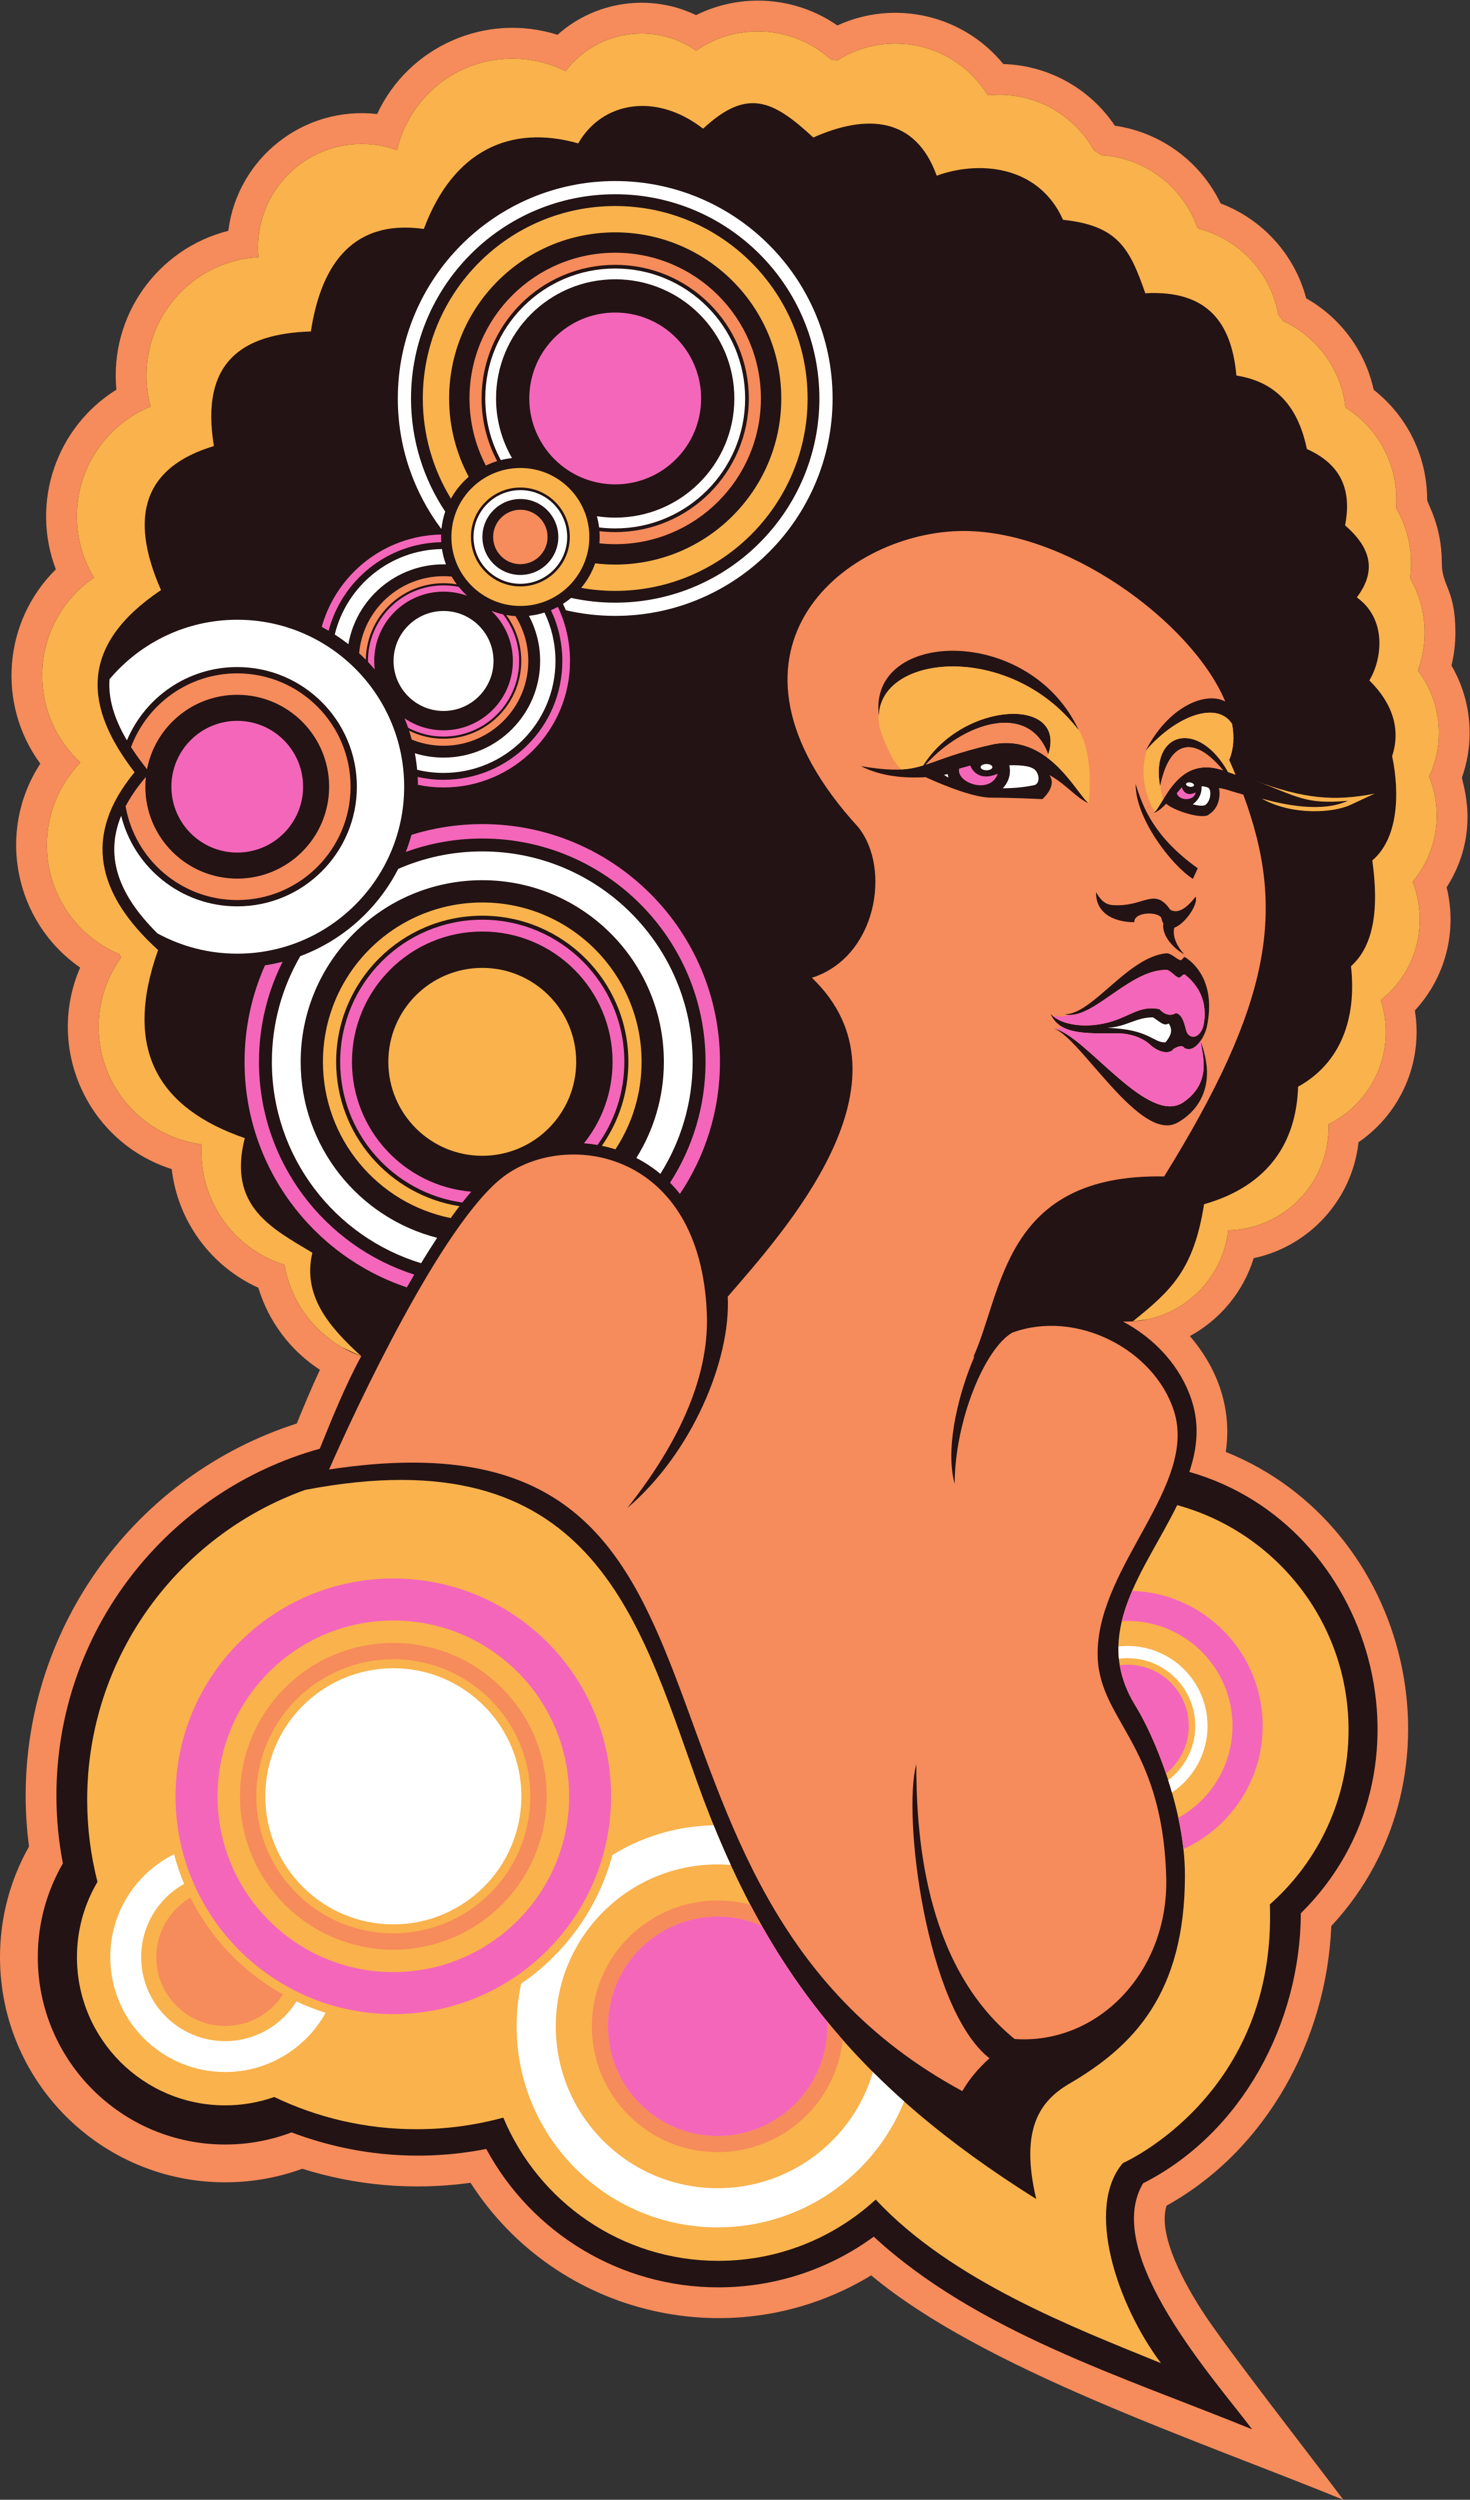<?xml version="1.0" encoding="UTF-8" standalone="no"?>
<svg
   xmlns:dc="http://purl.org/dc/elements/1.1/"
   xmlns:cc="http://creativecommons.org/ns#"
   xmlns:rdf="http://www.w3.org/1999/02/22-rdf-syntax-ns#"
   xmlns:svg="http://www.w3.org/2000/svg"
   xmlns="http://www.w3.org/2000/svg"
   viewBox="0 0 598.88 1018.24"
   height="1018.24"
   width="598.88"
   xml:space="preserve"
   id="svg2"
   version="1.1"><rect x="0" y="0" width="598.88" height="1018.24" fill="#333333" stroke="none"/><defs
     id="defs6" /><g
     transform="matrix(1.333,0,0,-1.333,0,1018.24)"
     id="g10"><g
       transform="scale(0.1)"
       id="g12"><path
         id="path14"
         style="fill:#f68b5b;fill-opacity:1;fill-rule:evenodd;stroke:none"
         d="M 4068.81,1753.13 C 4054.73,1407.54 3871.33,1068.52 3565.29,898.691 3535.76,805.703 3627.95,648.633 3675.78,574.559 3745.12,467.176 4006.68,131.98 4105.53,0 3647.19,186.961 3003.87,400.652 2662.56,685.754 2247.17,432.961 1702.18,557.305 1438.03,968.652 1260.02,943.895 1085.41,960.82 923.77,1011.49 850.25,984.688 770.875,970.047 688.09,970.047 308.137,970.047 0,1278.18 0,1658.13 c 0,122.87 32.258,238.2 88.707,338.05 -6.711,50.81 -10.277,102.66 -10.277,155.42 0,520.01 336.883,979.38 828.679,1137.23 22.36,55.05 45.356,110.18 70.688,164.04 -89.797,58.4 -157.016,147.19 -188.211,250.72 -145.43,65.75 -246.387,203.7 -264.828,362.66 -256.774,81.59 -387,368.91 -279.793,615.74 -202.305,140.63 -256.231,417.23 -121.766,623.15 -133.508,181.9 -113.429,435.03 47.489,593.74 -77.524,203.47 0.292,433.95 185.042,549.05 -21.582,227.28 127.313,431.37 342.028,485.42 27.57,221.05 228.879,382.72 454.762,356.83 96.23,206.88 332.42,311.63 551.29,242.16 115.94,103.56 283.34,127.42 423.55,60.19 138.6,68.85 304.59,56.76 431.8,-31.62 175.74,80.64 384.61,32.3 507.23,-117.9 138.08,-4.1 264.66,-74.81 340.93,-188.49 140.75,-20.24 262.11,-109.91 323.25,-237.56 128.38,-48.44 226.38,-156.69 261.46,-289.79 105.27,-59.63 180.55,-161.52 206.33,-279.65 102.4,-80.18 163.34,-203.23 163.34,-335.3 0,-13.35 44.92,-77.41 44.92,-194.58 0,-70.61 41.47,-79.29 41.47,-212.01 0,-34 -4.03,-67.8 -12.02,-100.7 36.29,-62.17 55.49,-132.88 55.49,-205.63 0,-46.62 -7.89,-92.66 -23.38,-136.37 -0.37,-14.72 60.61,-167.11 -46.93,-335.74 33.18,-134.04 -3.48,-275.47 -97.07,-376.23 25.53,-157.02 -42.15,-313.58 -172.23,-402.74 -19.33,-175.4 -149.96,-317.94 -320.37,-354.27 -31.76,-103 -102.89,-187.81 -195.04,-238.06 86.04,-99.99 129.16,-222.92 109.75,-353.91 567.66,-228.3 748.51,-990.7 322.52,-1448.85 v 0" /><path
         id="path16"
         style="fill:#231314;fill-opacity:1;fill-rule:evenodd;stroke:none"
         d="m 3753.69,3879.07 c -17.65,-156.89 -150.8,-278.89 -312.4,-278.89 -3.03,0 -6.06,0.05 -9.06,0.13 97.4,-51.91 176.44,-137.05 210.09,-241.35 24.26,-75.23 16.31,-147.4 -7.42,-218.1 565.41,-160.8 780.31,-915.23 340.76,-1348.73 -1.34,-334.49 -178.69,-671.28 -482.09,-825.091 -128.45,-215.574 222.27,-603.562 333.34,-751.855 -392.83,160.246 -840.72,297.668 -1156.56,588.75 -137.34,-100.438 -302.91,-154.871 -475,-154.871 -298.57,0 -569.72,164.667 -709.23,422.947 -206.42,-40.63 -410.98,-19.07 -595.061,50.62 -63.09,-23.94 -131.493,-37.08 -202.969,-37.08 -316.176,0 -572.586,256.41 -572.586,572.58 0,104.34 27.934,202.15 76.707,286.4 -12.891,66.84 -19.777,136.01 -19.777,207.07 0,505.22 340.769,931.02 804.921,1060.15 36.445,90.4 78.205,193.74 126.715,282.73 -121.082,43.37 -212.332,149.45 -234.562,279.1 -147.035,45.93 -253.785,183.2 -253.785,345.35 0,7.7 0.273,15.35 0.746,22.94 -177.715,22.89 -315.074,174.8 -315.074,358.74 0,78.96 25.335,152 68.285,211.49 -1.274,3.41 -2.539,6.81 -3.797,10.23 -130.692,54.54 -222.582,183.53 -222.582,333.97 0,97.61 38.703,186.2 101.578,251.28 l -0.109,1.83 c -71.137,66.06 -115.684,160.39 -115.684,265.1 0,124.28 62.723,233.93 158.219,299.05 -33.211,54.68 -52.356,118.84 -52.356,187.47 0,151.52 93.219,281.29 225.418,335.13 -8.265,30.34 -12.679,62.27 -12.679,95.23 0,193.22 151.574,351.1 342.277,361.21 -0.895,9.69 -1.375,19.51 -1.375,29.43 0,174.95 141.879,316.83 316.83,316.83 37.94,0 74.32,-6.69 108.05,-18.94 37.17,160.25 180.85,279.71 352.38,279.71 58.47,0 113.69,-13.89 162.57,-38.54 53.32,70 137.54,115.21 232.31,115.21 62.1,0 119.65,-19.42 166.97,-52.49 53.59,37.17 118.65,58.98 188.8,58.98 85.65,0 163.71,-32.48 222.58,-85.77 6.8,-0.83 13.52,-1.83 20.3,-2.73 51.26,32.45 112.01,51.25 177.16,51.25 119.53,0 224.3,-63.27 282.72,-158.11 11.29,1.16 22.77,1.76 34.37,1.76 124.59,0 233.15,-68.72 289.87,-170.3 8.02,-4.83 15.97,-9.75 23.92,-14.69 135.06,-8.43 248.22,-97.68 291.72,-219.95 1.72,-1.55 3.42,-3.15 5.16,-4.71 124.16,-32.43 220,-134.98 242.65,-262.8 4.85,-6.26 9.65,-12.56 14.42,-18.88 103.16,-47.7 177.71,-146.83 190.72,-264.48 93.46,-58.7 155.61,-162.68 155.61,-281.16 0,-8.79 -0.34,-17.51 -1.02,-26.14 29.16,-49.38 45.92,-106.95 45.92,-168.44 0,-15.53 -1.08,-30.82 -3.15,-45.78 28.36,-48.88 44.61,-105.66 44.61,-166.23 0,-40.75 -7.34,-79.77 -20.78,-115.84 40.31,-52.87 64.28,-118.88 64.28,-190.49 0,-47.84 -10.7,-93.17 -29.83,-133.78 15.04,-36.72 23.34,-76.93 23.34,-119.06 0,-77.04 -27.73,-147.59 -73.73,-202.27 14.12,-35.74 21.88,-74.68 21.88,-115.42 0,-99.81 -46.54,-188.77 -119.1,-246.37 9.96,-30.63 15.35,-63.31 15.35,-97.26 0,-123.63 -71.41,-230.6 -175.22,-281.96 0.1,-3.26 0.18,-6.52 0.18,-9.79 0,-171.05 -136.66,-310.24 -306.74,-314.32 v 0" /><path
         id="path18"
         style="fill:#f9b24c;fill-opacity:1;fill-rule:evenodd;stroke:none"
         d="m 3597.83,3039.4 c 301.8,-82.54 523.71,-358.73 523.71,-686.68 0,-212.32 -93.02,-402.92 -240.5,-533.36 v -0.07 c 20.54,-584.58 -449.15,-790.44 -449.15,-790.44 -116.03,-135.764 -18.9,-430.815 116.39,-611.448 -263.69,107.567 -639.59,251.004 -871.87,499.922 -126.7,-116.238 -295.61,-187.219 -481.06,-187.219 -295.92,0 -549.7,180.665 -657.1,437.665 -84.59,-23.08 -173.58,-35.47 -265.47,-35.47 -155.62,0 -302.983,35.36 -434.534,98.45 -46.996,-16.51 -97.523,-25.54 -150.156,-25.54 -250.098,0 -452.918,202.83 -452.918,452.92 0,83.97 22.891,162.59 62.723,230.01 -20.528,80.08 -31.45,164.02 -31.45,250.49 0,436.24 277.758,807.7 666.02,947.25 871.505,167.29 1016.765,-384.83 1197.345,-890.14 204.96,-573.54 491.09,-934.26 1037.1,-1276.709 -49.33,210.009 8.19,298.039 101.41,352.469 195.04,113.87 353.28,274.48 353.14,637.29 -0.09,199.69 -93.16,424.04 -150.97,517.21 -138.28,222.89 30.39,414.96 127.34,613.4 v 0" /><path
         id="path20"
         style="fill:#f68b5b;fill-opacity:1;fill-rule:evenodd;stroke:none"
         d="m 1005.69,3148.25 c 1407.77,214.74 770.1,-1270.05 1935.38,-1899.47 22.07,38.17 50.51,70.97 83.05,100.22 -194.08,153.12 -266.11,741.79 -223.71,898.27 0.41,-190.31 16,-607.23 300.45,-839.32 254.45,-17.92 472.13,205.59 463.42,496 -12.52,417.79 -213.24,478.59 -209.61,687.87 4.61,266.25 306.37,508.63 233.01,736.04 -60.32,186.99 -297.95,310.78 -494.2,238.49 -85.45,-50.3 -175.37,-271.62 -175.8,-462.1 -31.98,118.05 18.32,293.61 61.11,390.73 -1.52,-1.43 -3.07,-2.82 -4.57,-4.29 91.52,200.49 91.85,562.39 583.79,553.01 328.16,530.01 373.01,813.46 241.87,1166.86 -31.19,8.67 -53.83,16.32 -61.62,17.88 -4.37,0.88 -8.61,1.67 -12.77,2.37 4.51,-21.04 2.09,-59.51 -30.16,-80.57 -17.87,-17.68 -109.14,11.44 -131.21,32.56 -11.68,-12.06 -22.99,-23.04 -38.65,-28.85 32.5,25.73 71.48,178.3 212.42,130.86 -83.2,101.65 -161.8,100.36 -192.28,-49.32 -31.16,168.47 117.22,206.19 207.77,43.99 7.83,-2.75 15.33,-5.44 22.52,-8.05 -6.15,14.79 -12.56,29.72 -19.28,44.84 13.85,33.2 16.15,70.55 8.95,110.24 -45.16,70.27 -168.3,27.98 -263.6,-81.4 66.45,131.69 181.12,182.8 242.76,149.88 -100.75,241.71 -489.42,529.39 -813.6,520.97 -359.02,-9.32 -794.04,-373.83 -307.87,-905.19 101.27,-126.64 55.61,-397.08 -141.93,-459.93 331.44,-317.72 -86.74,-776.57 -257.19,-974.41 9.82,-192.89 -109.53,-478.44 -307.09,-646.04 144.41,182.22 250.74,387.36 243.3,592.18 -18.33,504.66 -431.77,563.02 -620.31,421.48 -188.55,-141.53 -455.77,-716.19 -534.35,-895.8 z m 2549.84,1668.06 c -6.23,-43.33 44.24,-84.7 63.57,-93.28 -18.05,18.03 -37.36,52.44 -30.19,80.72 33.88,12.25 74.12,72.56 65.31,94.88 -18.95,-23.94 -48.54,-55.95 -77.25,-40.29 -47.24,68.46 -77.3,13.57 -162.01,14.14 -23.24,0.15 -42.67,0.38 -65.16,39.83 -1.11,-58.42 45.65,-91.15 116.9,-91.68 -1.25,32.06 71.41,33.29 82.62,13.42 1.58,-7.25 3.69,-13.09 6.21,-17.74 z m -84.65,426.72 c 21.46,-70.58 56.39,-162.25 189.76,-257.58 l -14.8,-32.37 c -66.39,42.18 -176.35,186.15 -174.96,289.95 z m -784.9,209.99 c 8.3,190.01 406.31,223.25 611.36,-46.63 -149.61,324.55 -643.75,309.57 -611.36,46.63 z m 535.78,-957.59 c 80.72,-27.56 262.32,-349.12 375.94,-287.84 47.01,25.36 127.91,97.98 72.53,247.32 3.31,-37.09 36.06,-122.9 -53.26,-184.3 -108.63,-74.66 -300.23,206.05 -395.21,224.82 z m 196.78,-14.49 c -43.58,0.6 -100.71,-2.72 -143.07,8.33 -42.89,11.19 -57.44,35.49 -64.55,51.55 33.9,-39.04 125.51,-47.52 203.69,-17.77 48.96,18.64 77.68,42.38 128.57,31.99 16.98,-18.18 34.75,-21.31 50.32,-12.33 21.19,-2.58 27.26,-37.31 32.11,-53.96 4.76,-16.38 21.36,-23.73 35.07,-13.08 7.46,5.79 16.2,16.53 19.3,39.52 5.65,41.65 0.94,97.13 -57.46,144.59 -7.34,5.98 -12.95,-11.14 -21.48,-8.23 -8.54,2.92 -25.73,23.03 -35.26,23.29 -113.73,2.98 -229.32,-157.54 -311.76,-135.56 84.81,-0.96 192.29,174.93 310.26,186.32 14.06,1.35 30.43,-17.09 42.6,-20.89 6.6,-2.07 9.78,12.5 15.7,8.67 41.27,-26.75 91.19,-90.92 66.03,-211.6 -6.97,-33.39 -36.91,-79.19 -64.74,-66.97 -1.92,-0.85 -2.93,0.66 -4.51,2.5 -1.47,1 -2.93,2.18 -4.36,3.55 -4.47,2.05 -12.34,1.79 -28.52,-7.6 -10.68,-16.08 -44.66,-13.31 -75.17,16.63 -21.51,17.28 -54.02,30.52 -92.77,31.05 z m -214.83,852.43 c -58.63,162.45 -257.83,98.07 -374.47,-31.32 44.39,14.31 95.14,37.05 198.38,60.68 174.26,39.89 259.72,-146.23 299.78,-178.57 -38.63,16.33 -67.71,57.38 -120.52,86.41 25.52,-33.86 -21.12,-73.8 -21.12,-73.8 0,0 -89.74,4.48 -157.05,4.48 -67.32,0 -199.71,62.66 -199.71,62.66 l 0.02,0.01 c -65.09,-3.92 -136.17,2.29 -197.61,33.51 98.84,-16.29 142.28,-12.32 190,2.16 123.73,197.22 440.23,210.82 382.3,33.78 v 0" /><path
         id="path22"
         style="fill:#ffffff;fill-opacity:1;fill-rule:evenodd;stroke:none"
         d="m 3384.61,4497.72 c 59.71,3.75 86.44,32.3 139.55,32.18 27.72,-18.94 33.07,-26.1 47.79,-18.92 13.75,-20.31 6.41,-37.85 -9.94,-57.52 -38.14,-1.51 -49.22,40.41 -177.4,44.26 v 0" /><path
         id="path24"
         style="fill:#ffffff;fill-opacity:1;fill-rule:evenodd;stroke:none"
         d="m 2885.12,5270.8 c 0,0 4.1,0.96 11.33,2.51 0.48,-3.64 1.23,-7.22 2.22,-10.7 -4.74,2.56 -9.28,5.29 -13.55,8.19 z m 199.47,29.34 c 39.92,1.25 72.6,-2.96 82.11,-18.13 11.5,-15.58 9.35,-39.2 -5.84,-42.51 -27.25,-5.91 -60.94,-9.48 -96.15,-9.63 13.71,14.37 21.97,32.84 21.97,52.97 0,5.93 -0.72,11.72 -2.09,17.3 v 0" /><path
         id="path26"
         style="fill:#ffffff;fill-opacity:1;fill-rule:evenodd;stroke:none"
         d="m 3672.23,5236.04 c 7.5,-0.22 14.7,-1.68 21.23,-4.75 10.06,-8.36 6.62,-41.95 -10.39,-52.83 -8.15,-3.4 -22.64,-1.48 -37.68,2.29 16.52,12.11 27.03,30.23 27.03,50.48 0,1.62 -0.08,3.22 -0.19,4.81 v 0" /><path
         id="path28"
         style="fill:#f466ba;fill-opacity:1;fill-rule:nonzero;stroke:none"
         d="m 2965.41,5299.53 c 0,-0.04 17.48,-53.71 83.98,-25.12 -22.36,-65.33 -127.89,-28.06 -117.98,15.59 l 34,9.53 z m 646.5,-66.33 c 0,-0.03 8.79,-33.63 42.23,-15.74 -3.61,-26.91 -49.65,-27.43 -57.62,-2.88 l 15.39,18.62 v 0" /><path
         id="path30"
         style="fill:#ffffff;fill-opacity:1;fill-rule:evenodd;stroke:none"
         d="m 3638.13,5247.53 c 6.69,-1.18 11.62,-5.03 10.99,-8.58 -0.62,-3.56 -6.56,-5.49 -13.26,-4.31 -6.7,1.19 -11.62,5.03 -11,8.59 0.63,3.55 6.59,5.48 13.27,4.3 z m -623.09,56.49 c 9.9,0 17.93,-4.27 17.93,-9.53 0,-5.26 -8.03,-9.53 -17.93,-9.53 -9.9,0 -17.93,4.27 -17.93,9.53 0,5.26 8.03,9.53 17.93,9.53 v 0" /><path
         id="path32"
         style="fill:#f9b24c;fill-opacity:1;fill-rule:evenodd;stroke:none"
         d="m 1104.07,3494.48 c -98.2,89.64 -180.265,184.54 -149.468,316.18 -124.098,74.82 -259.247,141.26 -206.536,350.22 -262.289,90.55 -373.789,268.64 -264.906,574.71 -186.711,169.86 -232.347,349.45 -71.844,543.27 -151.199,196.07 -175.156,384.64 80.825,556.75 -101.774,230.48 -47.895,377.15 161.632,440.02 -42.683,258.2 87.532,343.5 296.34,350.21 27.957,183.44 113.457,345.62 345.217,313.28 90.36,242 266.8,319.67 471.94,261.42 72.59,127.22 237.22,157.16 381.64,44.9 134.7,125.72 214.02,86.81 336.75,-26.94 162.97,72.59 312.64,63.62 377.15,-116.73 124.24,45.75 309.83,35.32 386.14,-134.7 167.61,-17.96 203.53,-86.81 251.42,-224.5 193.83,10.5 264.18,-94.27 278.38,-251.43 132.46,-20.94 190.84,-107.75 215.51,-224.5 113.03,-50.88 135.47,-134.69 116.74,-233.47 92.81,-80.08 86.81,-151.92 35.91,-220.01 92.09,-66.09 77.88,-187.98 38.19,-253.64 72.22,-71.11 96.27,-151.18 69.59,-231.27 24.86,-119.07 16.74,-253.81 -60.61,-318.77 20.35,-145.27 6.06,-259.72 -65.12,-323.28 17.66,-156.82 -29.47,-295.28 -161.64,-368.17 -5.23,-169.89 -90.54,-303.09 -287.36,-359.2 -31.95,-201.89 -101.62,-264.23 -217.71,-357.94 l 0.17,0.01 45.67,6.4 c 130.25,28.2 230.45,137.13 245.6,271.77 170.08,4.08 306.74,143.27 306.74,314.32 0,3.27 -0.08,6.53 -0.18,9.79 103.81,51.36 175.22,158.33 175.22,281.96 0,33.95 -5.39,66.63 -15.35,97.26 72.56,57.6 119.1,146.56 119.1,246.37 0,40.74 -7.76,79.68 -21.88,115.42 46,54.68 73.73,125.23 73.73,202.27 0,42.13 -8.3,82.34 -23.34,119.06 19.13,40.61 29.83,85.94 29.83,133.78 0,71.61 -23.97,137.62 -64.28,190.49 13.44,36.07 20.78,75.09 20.78,115.84 0,60.57 -16.25,117.35 -44.61,166.23 2.07,14.96 3.15,30.25 3.15,45.78 0,61.49 -16.76,119.06 -45.92,168.44 0.68,8.63 1.02,17.35 1.02,26.14 0,118.48 -62.15,222.46 -155.61,281.16 -13.01,117.65 -87.56,216.78 -190.72,264.48 -4.77,6.32 -9.57,12.62 -14.42,18.88 -22.65,127.82 -118.49,230.37 -242.65,262.8 -1.74,1.56 -3.44,3.16 -5.16,4.71 -43.5,122.27 -156.66,211.52 -291.72,219.95 -7.95,4.94 -15.9,9.86 -23.92,14.69 -56.72,101.58 -165.28,170.3 -289.87,170.3 -11.6,0 -23.08,-0.6 -34.37,-1.76 -58.42,94.84 -163.19,158.11 -282.72,158.11 -65.15,0 -125.9,-18.8 -177.16,-51.25 -6.78,0.9 -13.5,1.9 -20.3,2.73 -58.87,53.29 -136.93,85.77 -222.58,85.77 -70.15,0 -135.21,-21.81 -188.8,-58.98 -47.32,33.07 -104.87,52.49 -166.97,52.49 -94.77,0 -178.99,-45.21 -232.31,-115.21 -48.88,24.65 -104.1,38.54 -162.57,38.54 -171.53,0 -315.21,-119.46 -352.38,-279.71 -33.73,12.25 -70.11,18.94 -108.05,18.94 -174.951,0 -316.83,-141.88 -316.83,-316.83 0,-9.92 0.48,-19.74 1.375,-29.43 -190.703,-10.11 -342.277,-167.99 -342.277,-361.21 0,-32.96 4.414,-64.89 12.679,-95.23 -132.199,-53.84 -225.418,-183.61 -225.418,-335.13 0,-68.63 19.145,-132.79 52.356,-187.47 -95.496,-65.12 -158.219,-174.77 -158.219,-299.05 0,-104.71 44.547,-199.04 115.684,-265.1 l 0.109,-1.83 C 182.004,5242.5 143.301,5153.91 143.301,5056.3 c 0,-150.44 91.89,-279.43 222.582,-333.97 1.258,-3.42 2.523,-6.82 3.797,-10.23 -42.95,-59.49 -68.285,-132.53 -68.285,-211.49 0,-183.94 137.359,-335.85 315.074,-358.74 -0.473,-7.59 -0.746,-15.24 -0.746,-22.94 0,-162.15 106.75,-299.42 253.785,-345.35 18.422,-107.44 84.242,-198.69 175.152,-251.49 19.89,-9.19 39.11,-18.49 59.41,-27.61 z m 3021.57,1683.91 c -47.51,-22.07 -172.53,-34.14 -269.59,20.07 68.87,-19.11 184.01,-43.67 263.4,-6.79 -132.71,-11.82 -153.08,13.67 -285.06,61.79 149.83,-55.44 242.8,-64.43 367.27,-39.77 l -76.02,-35.3 v 0" /><path
         id="path34"
         style="fill:#f466ba;fill-opacity:1;fill-rule:evenodd;stroke:none"
         d="m 3217.85,4533.93 c 4.94,0.97 19.26,-5.85 50.76,3.32 81.18,-1.97 190,140.4 297.17,137.59 9.53,-0.26 26.72,-20.37 35.26,-23.29 8.53,-2.91 14.14,14.21 21.48,8.23 58.4,-47.46 63.11,-102.94 57.46,-144.59 -3.1,-22.99 -11.84,-33.73 -19.3,-39.52 -13.71,-10.65 -30.31,-3.3 -35.07,13.08 -4.85,16.65 -10.92,51.38 -32.11,53.96 -15.57,-8.98 -33.34,-5.85 -50.32,12.33 -50.89,10.39 -79.61,-13.35 -128.57,-31.99 -73.36,-27.91 -158.5,-22.17 -196.76,10.88 z M 3669.28,4458 c 4.14,-9.17 18.22,-43.04 19.14,-83.27 -1.56,23.86 -7.17,50.5 -18.19,80.18 3.31,-37.09 36.06,-122.9 -53.26,-184.3 -106.58,-73.25 -293.02,195.57 -389.72,223.45 5.6,1.67 14.59,4.07 19.02,6.87 7.91,-4.57 17.5,-8.61 29.2,-11.66 42.36,-11.05 99.49,-7.73 143.07,-8.33 38.75,-0.53 71.26,-13.77 92.77,-31.05 30.51,-29.94 64.49,-32.71 75.17,-16.63 16.18,9.39 24.05,9.65 28.52,7.6 1.43,-1.37 2.89,-2.55 4.36,-3.55 1.58,-1.84 2.59,-3.35 4.51,-2.5 16.03,-7.04 32.77,5.17 45.41,23.19 v 0" /><path
         id="path36"
         style="fill:#f9b24c;fill-opacity:1;fill-rule:evenodd;stroke:none"
         d="m 3529.51,5157.76 c -7.91,12.46 -55.82,93.83 -23.69,191.69 94.73,106.14 215.2,146.39 259.75,77.06 7.2,-39.69 4.9,-77.04 -8.95,-110.24 6.72,-15.12 13.13,-30.05 19.28,-44.84 -7.19,2.61 -14.69,5.3 -22.52,8.05 -90.55,162.2 -238.93,124.48 -207.77,-43.99 6.38,31.35 11.56,53.03 1.32,6.3 1.39,-25.7 7.15,-46.9 7.23,-47.19 -9.41,-15.48 -17.28,-28.95 -24.65,-36.84 z m -202.11,26.4 c 0,0 19.38,148.43 -34.27,231.08 l -0.32,0.5 c 1.51,-3.1 3.07,-6.18 4.53,-9.35 -199.78,262.91 -582.61,238.13 -609.9,60.99 0.35,-5.61 0.33,-10.38 -1.46,-14.36 -10.75,-23.74 37.22,-141.31 68.47,-165.68 25.04,1.38 45.57,5.76 66.96,12.25 123.73,197.22 440.23,210.82 382.3,33.78 -0.27,0.71 -0.55,1.38 -0.8,2.08 -0.9,-4.02 -1.89,-7.86 -2.87,-11.37 57.97,-43.43 95.76,-106.85 119.96,-132.85 2.44,-2.31 4.9,-4.67 7.4,-7.07 z m -124.53,151.37 c -3.12,8.4 -3.12,8.4 0,0 v 0" /><path
         id="path38"
         style="fill:#f68b5b;fill-opacity:1;fill-rule:evenodd;stroke:none"
         d="m 3554.18,5194.59 c 0,0 -5.86,21.31 -7.25,47.2 31.41,143.38 108.95,143.21 190.96,43.02 -103.89,34.98 -152.38,-38.75 -183.71,-90.22 z m -354.14,129.49 c 0.98,3.5 1.97,7.35 2.87,11.37 -59.59,159.77 -257.56,95.43 -373.67,-33.4 44.39,14.31 95.14,37.05 198.38,60.68 71.38,16.34 127.85,-5.25 172.42,-38.65 v 0" /><path
         id="path40"
         style="fill:#ffffff;fill-opacity:1;fill-rule:evenodd;stroke:none"
         d="m 1880.23,7085.49 c 366.86,0 664.38,-297.52 664.38,-664.39 0,-366.86 -297.52,-664.38 -664.38,-664.38 -51.89,0 -102.38,5.96 -150.84,17.21 -2.74,6.61 -5.65,13.12 -8.72,19.53 8.67,5.55 16.96,11.63 24.83,18.2 43.38,-9.56 88.46,-14.61 134.73,-14.61 344.59,0 624.05,279.45 624.05,624.05 0,344.6 -279.46,624.07 -624.05,624.07 -344.61,0 -624.07,-279.47 -624.07,-624.07 0,-127.85 38.5,-246.72 104.5,-345.7 -5.6,-16.58 -9.45,-33.97 -11.33,-51.94 l -1.34,-0.02 c -82.99,110.88 -132.15,248.54 -132.15,397.66 0,366.87 297.52,664.39 664.39,664.39 v 0" /><path
         id="path42"
         style="fill:#f68b5b;fill-opacity:1;fill-rule:evenodd;stroke:none"
         d="m 1880.23,6866.42 c 245.89,0 445.3,-199.42 445.3,-445.32 0,-245.89 -199.41,-445.31 -445.3,-445.31 -16.32,0 -32.42,0.91 -48.28,2.62 0.51,6.41 0.78,12.89 0.78,19.44 0,5.97 -0.23,11.88 -0.65,17.74 15.8,-1.86 31.85,-2.85 48.15,-2.85 225.49,0 408.34,182.87 408.34,408.36 0,225.5 -182.85,408.36 -408.34,408.36 -225.5,0 -408.37,-182.86 -408.37,-408.36 0,-69.17 17.24,-134.32 47.61,-191.43 -11.96,-3.65 -23.53,-8.2 -34.63,-13.57 -31.89,61.36 -49.93,131.08 -49.93,205 0,245.9 199.41,445.32 445.32,445.32 v 0" /><path
         id="path44"
         style="fill:#f466ba;fill-opacity:1;fill-rule:evenodd;stroke:none"
         d="m 1880.23,6683.66 c 144.98,0 262.54,-117.57 262.54,-262.56 0,-144.97 -117.56,-262.55 -262.54,-262.55 -144.99,0 -262.56,117.58 -262.56,262.55 0,144.99 117.57,262.56 262.56,262.56 v 0" /><path
         id="path46"
         style="fill:#f9b24c;fill-opacity:1;fill-rule:evenodd;stroke:none"
         d="m 1880.23,7009.11 c 324.68,0 587.99,-263.31 587.99,-588.01 0,-324.69 -263.31,-588 -587.99,-588 -35.51,0 -70.27,3.15 -104.03,9.19 18.43,22 33.02,47.32 42.77,74.93 20.08,-2.42 40.52,-3.69 61.26,-3.69 280.27,0 507.56,227.29 507.56,507.57 0,280.28 -227.29,507.58 -507.56,507.58 -280.28,0 -507.59,-227.3 -507.59,-507.58 0,-86.53 21.7,-168.01 59.91,-239.31 -21.87,-18.79 -40.35,-41.4 -54.4,-66.79 -54.51,89.16 -85.93,193.96 -85.93,306.1 0,324.7 263.31,588.01 588.01,588.01 v 0" /><path
         id="path48"
         style="fill:#ffffff;fill-opacity:1;fill-rule:evenodd;stroke:none"
         d="m 1880.23,6818.23 c 219.28,0 397.11,-177.84 397.11,-397.13 0,-219.28 -177.83,-397.12 -397.11,-397.12 -16.68,0 -33.12,1.04 -49.25,3.04 -1.41,11.67 -3.64,23.08 -6.63,34.18 18.21,-2.81 36.87,-4.27 55.88,-4.27 201.08,0 364.16,163.08 364.16,364.17 0,201.1 -163.08,364.17 -364.16,364.17 -201.1,0 -364.18,-163.07 -364.18,-364.17 0,-66.37 17.78,-128.61 48.83,-182.21 -11.72,-1.22 -23.18,-3.28 -34.34,-6.12 -30.26,56.05 -47.44,120.18 -47.44,188.33 0,219.29 177.83,397.13 397.13,397.13 v 0" /><path
         id="path50"
         style="fill:#f466ba;fill-opacity:1;fill-rule:evenodd;stroke:none"
         d="m 1705,5784.27 c 23.77,-50.14 37.09,-106.18 37.09,-165.35 0,-213.43 -173.08,-386.51 -386.52,-386.51 -26.8,0 -52.98,2.73 -78.25,7.93 -0.09,8.1 -0.31,16.16 -0.74,24.17 25.44,-5.64 51.86,-8.65 78.99,-8.65 200.48,0 363.06,162.58 363.06,363.06 0,55.55 -12.5,108.17 -34.81,155.25 7.24,3.03 14.31,6.4 21.18,10.1 z m -721.738,-61.24 c 44.828,160.58 190.778,279.01 364.848,282.31 -0.07,-2.49 -0.12,-4.98 -0.12,-7.49 0,-5.37 0.19,-10.69 0.53,-15.97 -165.46,-3.15 -303.85,-117.05 -344.13,-270.65 -6.949,4.09 -13.992,8.02 -21.128,11.8 v 0" /><path
         id="path52"
         style="fill:#f68b5b;fill-opacity:1;fill-rule:evenodd;stroke:none"
         d="m 1355.57,5877.99 c 8.37,0 16.62,-0.41 24.78,-1.19 4.76,-8.23 9.98,-16.17 15.65,-23.75 -13.14,2.25 -26.64,3.44 -40.43,3.44 -129.91,0 -235.48,-104.33 -237.51,-233.76 -6.67,6.74 -13.48,13.32 -20.48,19.72 11.9,132.03 122.87,235.54 257.99,235.54 z m -105.29,-472.06 c 31.74,-15.72 67.49,-24.58 105.29,-24.58 131.19,0 237.57,106.38 237.57,237.57 0,52.52 -17.05,101.06 -45.93,140.39 9.24,-1.66 18.67,-2.78 28.24,-3.36 24.82,-39.75 39.19,-86.71 39.19,-137.03 0,-143.06 -116.01,-259.07 -259.07,-259.07 -34.37,0 -67.18,6.72 -97.19,18.88 -2.48,9.16 -5.17,18.23 -8.1,27.2 v 0" /><path
         id="path54"
         style="fill:#ffffff;fill-opacity:1;fill-rule:evenodd;stroke:none"
         d="m 1355.57,5771.66 c 84.35,0 152.75,-68.39 152.75,-152.74 0,-84.35 -68.4,-152.75 -152.75,-152.75 -84.34,0 -152.74,68.4 -152.74,152.75 0,84.35 68.4,152.74 152.74,152.74 v 0" /><path
         id="path56"
         style="fill:#ffffff;fill-opacity:1;fill-rule:evenodd;stroke:none"
         d="m 1664.06,5766.91 c 21.53,-44.78 33.6,-94.98 33.6,-147.99 0,-188.9 -153.19,-342.08 -342.09,-342.08 -27.77,0 -54.75,3.34 -80.61,9.59 -1.58,17.05 -3.94,33.87 -7.04,50.44 27.69,-8.6 57.14,-13.24 87.65,-13.24 163.06,0 295.29,132.23 295.29,295.29 0,49.85 -12.37,96.8 -34.19,137.98 16.34,1.78 32.19,5.16 47.39,10.01 z m -640.92,-67.16 c 35.97,148.39 168.72,259 327.64,261.19 2.47,-16.19 6.56,-31.85 12.07,-46.82 -2.42,0.05 -4.84,0.09 -7.28,0.09 -145.55,0 -266.54,-105.38 -290.83,-244 -13.39,10.46 -27.27,20.33 -41.6,29.54 v 0" /><path
         id="path58"
         style="fill:#f466ba;fill-opacity:1;fill-rule:evenodd;stroke:none"
         d="m 1355.57,5849.95 c 15.93,0 31.48,-1.61 46.5,-4.68 7.85,-9.68 16.42,-18.74 25.65,-27.1 -22.52,8.16 -46.81,12.61 -72.15,12.61 -116.98,0 -211.86,-94.87 -211.86,-211.86 0,-8.75 0.55,-17.38 1.58,-25.85 -6.7,7.84 -13.59,15.52 -20.71,22.98 -0.01,0.95 -0.03,1.91 -0.03,2.87 0,127.57 103.45,231.03 231.02,231.03 z m -119.18,-406.2 c 33.97,-23.14 75,-36.69 119.18,-36.69 116.99,0 211.87,94.87 211.87,211.86 0,60.26 -25.17,114.65 -65.58,153.23 11.5,-4.51 23.41,-8.15 35.68,-10.88 30.74,-39.23 49.07,-88.65 49.07,-142.35 0,-127.57 -103.46,-231.03 -231.04,-231.03 -39.11,0 -75.95,9.74 -108.25,26.91 -3.37,9.77 -7.02,19.43 -10.93,28.95 v 0" /><path
         id="path60"
         style="fill:#f466ba;fill-opacity:1;fill-rule:evenodd;stroke:none"
         d="m 1473.92,5120.49 c 401.17,0 726.51,-325.33 726.51,-726.51 0,-149.35 -45.11,-288.17 -122.42,-403.62 -9.44,11.91 -19.5,23.34 -30.24,34.23 68.69,106.48 108.57,233.29 108.57,369.39 0,376.83 -305.59,682.42 -682.42,682.42 -82.07,0 -160.77,-14.51 -233.67,-41.08 6.61,17.07 12.39,34.56 17.32,52.39 68.34,21.31 141.01,32.78 216.35,32.78 z M 863.867,4700 c -46.269,-92.05 -72.363,-195.99 -72.363,-306.02 0,-304.35 199.359,-562.18 474.576,-650.12 -7.64,-12.96 -15.18,-25.98 -22.63,-39.03 -288.235,96.39 -496.04,368.55 -496.04,689.15 0,104.99 22.317,204.76 62.403,294.88 18.332,2.83 36.371,6.55 54.054,11.14 v 0" /><path
         id="path62"
         style="fill:#f9b24c;fill-opacity:1;fill-rule:evenodd;stroke:none"
         d="m 1473.92,4880.94 c 268.9,0 486.96,-218.06 486.96,-486.96 0,-98.75 -29.44,-190.62 -79.98,-267.38 -13.6,4.29 -27.46,7.9 -41.51,10.8 51.07,72.6 81.08,161.09 81.08,256.58 0,246.59 -199.97,446.55 -446.55,446.55 -246.58,0 -446.54,-199.96 -446.54,-446.55 0,-222.88 163.38,-407.67 376.89,-441.12 -9.31,-12.16 -18.27,-24.33 -26.81,-36.26 -222.7,44.77 -390.491,241.52 -390.491,477.38 0,268.9 218.061,486.96 486.951,486.96 v 0" /><path
         id="path64"
         style="fill:#f9b24c;fill-opacity:1;fill-rule:evenodd;stroke:none"
         d="m 1473.92,4681.09 c 158.54,0 287.11,-128.57 287.11,-287.11 0,-158.53 -128.57,-287.1 -287.11,-287.1 -158.54,0 -287.1,128.57 -287.1,287.1 0,158.54 128.56,287.11 287.1,287.11 v 0" /><path
         id="path66"
         style="fill:#ffffff;fill-opacity:1;fill-rule:evenodd;stroke:none"
         d="m 1473.92,5036.98 c 355.06,0 642.99,-287.94 642.99,-643 0,-125.8 -36.18,-243.16 -98.65,-342.28 -22.04,18.32 -46.45,34.62 -73.4,48.52 53.27,85.21 84.1,185.89 84.1,293.76 0,306.49 -248.55,555.04 -555.04,555.04 -306.49,0 -555.037,-248.55 -555.037,-555.04 0,-258.87 177.327,-476.4 417.107,-537.74 -16.84,-25.48 -33.17,-51.4 -49.09,-77.58 -263.86,80.13 -455.966,325.32 -455.966,615.32 0,117.77 31.687,228.13 86.98,323.06 129.866,48.41 236.636,144.28 299.176,266.52 78.68,34.33 165.52,53.42 256.83,53.42 v 0" /><path
         id="path68"
         style="fill:#f466ba;fill-opacity:1;fill-rule:evenodd;stroke:none"
         d="m 1473.92,4828.25 c 239.79,0 434.26,-194.46 434.26,-434.27 0,-94.86 -30.45,-182.62 -82.09,-254.05 -13.67,2.37 -27.48,4.08 -41.36,5.14 54.68,68.19 87.42,154.73 87.42,248.91 0,219.9 -178.33,398.23 -398.23,398.23 -219.9,0 -398.22,-178.33 -398.22,-398.23 0,-208.55 160.41,-379.69 364.56,-396.79 -9.38,-10.83 -18.51,-21.97 -27.33,-33.18 -210.93,29.67 -373.27,210.88 -373.27,429.97 0,239.81 194.47,434.27 434.26,434.27 v 0" /><path
         id="path70"
         style="fill:#ffffff;fill-opacity:1;fill-rule:evenodd;stroke:none"
         d="m 1590.36,6140.97 c 79.03,0 143.12,-64.09 143.12,-143.12 0,-79.03 -64.09,-143.12 -143.12,-143.12 -79.03,0 -143.13,64.09 -143.13,143.12 0,79.03 64.1,143.12 143.13,143.12 z m 0,-27.08 c 64.08,0 116.04,-51.96 116.04,-116.04 0,-64.08 -51.96,-116.05 -116.04,-116.05 -64.08,0 -116.04,51.97 -116.04,116.05 0,64.08 51.96,116.04 116.04,116.04 v 0" /><path
         id="path72"
         style="fill:#f68b5b;fill-opacity:1;fill-rule:evenodd;stroke:none"
         d="m 1590.36,6081.02 c 45.92,0 83.16,-37.25 83.16,-83.17 0,-45.92 -37.24,-83.16 -83.16,-83.16 -45.92,0 -83.17,37.24 -83.17,83.16 0,45.92 37.25,83.17 83.17,83.17 v 0" /><path
         id="path74"
         style="fill:#f9b24c;fill-opacity:1;fill-rule:evenodd;stroke:none"
         d="m 1590.36,6208.66 c 116.41,0 210.81,-94.4 210.81,-210.81 0,-116.4 -94.4,-210.81 -210.81,-210.81 -116.41,0 -210.81,94.41 -210.81,210.81 0,116.41 94.4,210.81 210.81,210.81 z m 0,-59.73 c 83.43,0 151.08,-67.65 151.08,-151.08 0,-83.43 -67.65,-151.08 -151.08,-151.08 -83.43,0 -151.08,67.65 -151.08,151.08 0,83.43 67.65,151.08 151.08,151.08 v 0" /><path
         id="path76"
         style="fill:#f68b5b;fill-opacity:1;fill-rule:evenodd;stroke:none"
         d="m 725.063,5581.09 c 191.265,0 346.377,-155.11 346.377,-346.38 0,-191.26 -155.112,-346.37 -346.377,-346.37 -170.844,0 -312.836,123.77 -341.2,286.52 13.864,26.57 32.035,53.62 54.922,81.27 l 7.02,8.47 c -1.043,-9.82 -1.582,-19.79 -1.582,-29.89 0,-155.08 125.761,-280.84 280.84,-280.84 155.082,0 280.847,125.76 280.847,280.84 0,155.08 -125.765,280.84 -280.847,280.84 -136.848,0 -250.852,-97.94 -275.766,-227.54 l -9.742,12.63 c -14.461,18.75 -27.5,37.13 -39.067,55.16 49.117,131.56 175.918,225.29 324.575,225.29 v 0" /><path
         id="path78"
         style="fill:#f466ba;fill-opacity:1;fill-rule:evenodd;stroke:none"
         d="m 725.063,5435.98 c 111.144,0 201.277,-90.12 201.277,-201.27 0,-111.14 -90.133,-201.27 -201.277,-201.27 -111.137,0 -201.262,90.13 -201.262,201.27 0,111.15 90.125,201.27 201.262,201.27 v 0" /><path
         id="path80"
         style="fill:#ffffff;fill-opacity:1;fill-rule:evenodd;stroke:none"
         d="m 725.063,5744.91 c 281.727,0 510.207,-228.48 510.207,-510.2 0,-281.72 -228.48,-510.19 -510.207,-510.19 -88.254,0 -171.286,22.43 -243.7,61.9 -113.73,112.4 -163.992,229.94 -111.043,359.4 39.723,-158.96 183.504,-276.75 354.743,-276.75 201.91,0 365.647,163.74 365.647,365.64 0,201.91 -163.737,365.65 -365.647,365.65 -151.7,0 -281.825,-92.45 -337.172,-224.05 -39.168,66.61 -57.536,128.45 -53.11,186.91 93.586,111.08 233.696,181.69 390.282,181.69 v 0" /><path
         id="path82"
         style="fill:#f466ba;fill-opacity:1;fill-rule:evenodd;stroke:none"
         d="m 3460.21,2777.41 c 221.55,-7.47 398.91,-189.45 398.91,-412.81 0,-167.17 -99.35,-311.17 -242.23,-376.17 -3.51,31.9 -8.86,63.91 -15.62,95.42 98.71,54.7 165.57,159.93 165.57,280.75 0,177.13 -143.66,320.78 -320.79,320.78 -5.87,0 -11.69,-0.18 -17.5,-0.49 7.43,31.16 18.44,61.95 31.66,92.52 v 0" /><path
         id="path84"
         style="fill:#ffffff;fill-opacity:1;fill-rule:evenodd;stroke:none"
         d="m 3446.05,2609.05 c 134.99,0 244.46,-109.46 244.46,-244.45 0,-84.76 -43.17,-159.44 -108.69,-203.29 -3.68,12.75 -7.52,25.33 -11.49,37.68 50.28,37.79 82.8,97.9 82.8,165.61 0,114.35 -92.74,207.06 -207.08,207.06 -8.92,0 -17.73,-0.56 -26.36,-1.66 -1.23,12.56 -1.72,25.05 -1.47,37.46 9.14,1.04 18.42,1.59 27.83,1.59 v 0" /><path
         id="path86"
         style="fill:#f466ba;fill-opacity:1;fill-rule:evenodd;stroke:none"
         d="m 3446.05,2551.65 c 103.29,0 187.06,-83.76 187.06,-187.05 0,-58.73 -27.09,-111.14 -69.46,-145.43 -29.76,87.6 -65.49,162.24 -93.16,206.83 -26.31,42.41 -41.49,83.71 -48.19,124.16 7.8,0.97 15.71,1.49 23.75,1.49 v 0" /><path
         id="path88"
         style="fill:#ffffff;fill-opacity:1;fill-rule:evenodd;stroke:none"
         d="M 2763.38,1217.12 C 2672.4,991.57 2451.45,832.344 2193.36,832.344 c -339.28,0 -614.42,275.136 -614.42,614.426 0,44.76 4.83,88.4 13.93,130.44 134.87,92.27 235.49,230.95 278.81,393.04 90.32,55.63 196.1,88.56 309.41,90.79 16.83,-41.51 34.22,-81.86 52.27,-121.13 -13.2,1.05 -26.54,1.61 -40,1.61 -273.2,0 -494.75,-221.55 -494.75,-494.75 0,-273.21 221.55,-494.766 494.75,-494.766 224.65,0 414.34,149.816 474.69,354.946 30.5,-30.48 62.24,-60.39 95.33,-89.83 v 0" /><path
         id="path90"
         style="fill:#f68b5b;fill-opacity:1;fill-rule:evenodd;stroke:none"
         d="m 2193.36,1831.23 c 34.57,0 68.05,-4.59 99.9,-13.14 11.51,-21.84 23.22,-43.34 35.24,-64.52 -41.33,18.25 -87.05,28.4 -135.14,28.4 -185.09,0 -335.2,-150.11 -335.2,-335.2 0,-185.1 150.11,-335.21 335.2,-335.21 185.1,0 335.21,150.11 335.21,335.21 0,4.84 -0.13,9.66 -0.33,14.46 15.41,-18.85 31.19,-37.45 47.37,-55.82 -20.65,-192.86 -183.93,-343.11 -382.25,-343.11 -212.3,0 -384.46,172.16 -384.46,384.47 0,212.29 172.16,384.46 384.46,384.46 v 0" /><path
         id="path92"
         style="fill:#f466ba;fill-opacity:1;fill-rule:evenodd;stroke:none"
         d="m 2193.36,1781.97 c 48.09,0 93.81,-10.15 135.14,-28.4 59.33,-104.59 125.25,-201.3 199.74,-292.34 0.2,-4.8 0.33,-9.62 0.33,-14.46 0,-185.1 -150.11,-335.21 -335.21,-335.21 -185.09,0 -335.2,150.11 -335.2,335.21 0,185.09 150.11,335.2 335.2,335.2 v 0" /><path
         id="path94"
         style="fill:#f68b5b;fill-opacity:1;fill-rule:evenodd;stroke:none"
         d="m 1202.13,2618.25 c 258.78,0 468.64,-209.86 468.64,-468.64 0,-258.78 -209.86,-468.65 -468.64,-468.65 -258.786,0 -468.65,209.87 -468.65,468.65 0,258.78 209.864,468.64 468.65,468.64 z m 0,-49.86 c 231.25,0 418.78,-187.53 418.78,-418.78 0,-231.25 -187.53,-418.78 -418.78,-418.78 -231.251,0 -418.778,187.53 -418.778,418.78 0,231.25 187.527,418.78 418.778,418.78 v 0" /><path
         id="path96"
         style="fill:#f466ba;fill-opacity:1;fill-rule:evenodd;stroke:none"
         d="m 1202.13,2815.18 c 367.52,0 665.57,-298.05 665.57,-665.57 0,-367.53 -298.05,-665.57 -665.57,-665.57 -367.525,0 -665.571,298.04 -665.571,665.57 0,367.52 298.046,665.57 665.571,665.57 z m 0,-128.36 c 296.64,0 537.21,-240.57 537.21,-537.21 0,-296.64 -240.57,-537.22 -537.21,-537.22 -296.646,0 -537.22,240.58 -537.22,537.22 0,296.64 240.574,537.21 537.22,537.21 v 0" /><path
         id="path98"
         style="fill:#ffffff;fill-opacity:1;fill-rule:evenodd;stroke:none"
         d="m 1202.13,2540.93 c 216.08,0 391.32,-175.24 391.32,-391.32 0,-216.09 -175.24,-391.33 -391.32,-391.33 -216.091,0 -391.325,175.24 -391.325,391.33 0,216.08 175.234,391.32 391.325,391.32 v 0" /><path
         id="path100"
         style="fill:#ffffff;fill-opacity:1;fill-rule:evenodd;stroke:none"
         d="M 995.195,1488.01 C 935.289,1380.12 820.211,1307.08 688.09,1307.08 c -193.852,0 -351.059,157.21 -351.059,351.05 0,137.76 79.399,256.99 194.907,314.47 8.195,-31.1 18.484,-61.34 30.73,-90.56 -78.281,-43.95 -131.203,-127.75 -131.203,-223.91 0,-141.7 114.922,-256.62 256.625,-256.62 92.043,0 172.769,48.5 218.058,121.32 28.661,-13.56 58.387,-25.24 89.047,-34.82 v 0" /><path
         id="path102"
         style="fill:#f68b5b;fill-opacity:1;fill-rule:evenodd;stroke:none"
         d="m 864.82,1544.12 c -37.457,-57.93 -102.625,-96.29 -176.73,-96.29 -116.125,0 -210.309,94.18 -210.309,210.3 0,77.48 41.926,145.17 104.309,181.66 62.437,-124.65 161.332,-227.89 282.73,-295.67 v 0" /></g></g></svg>